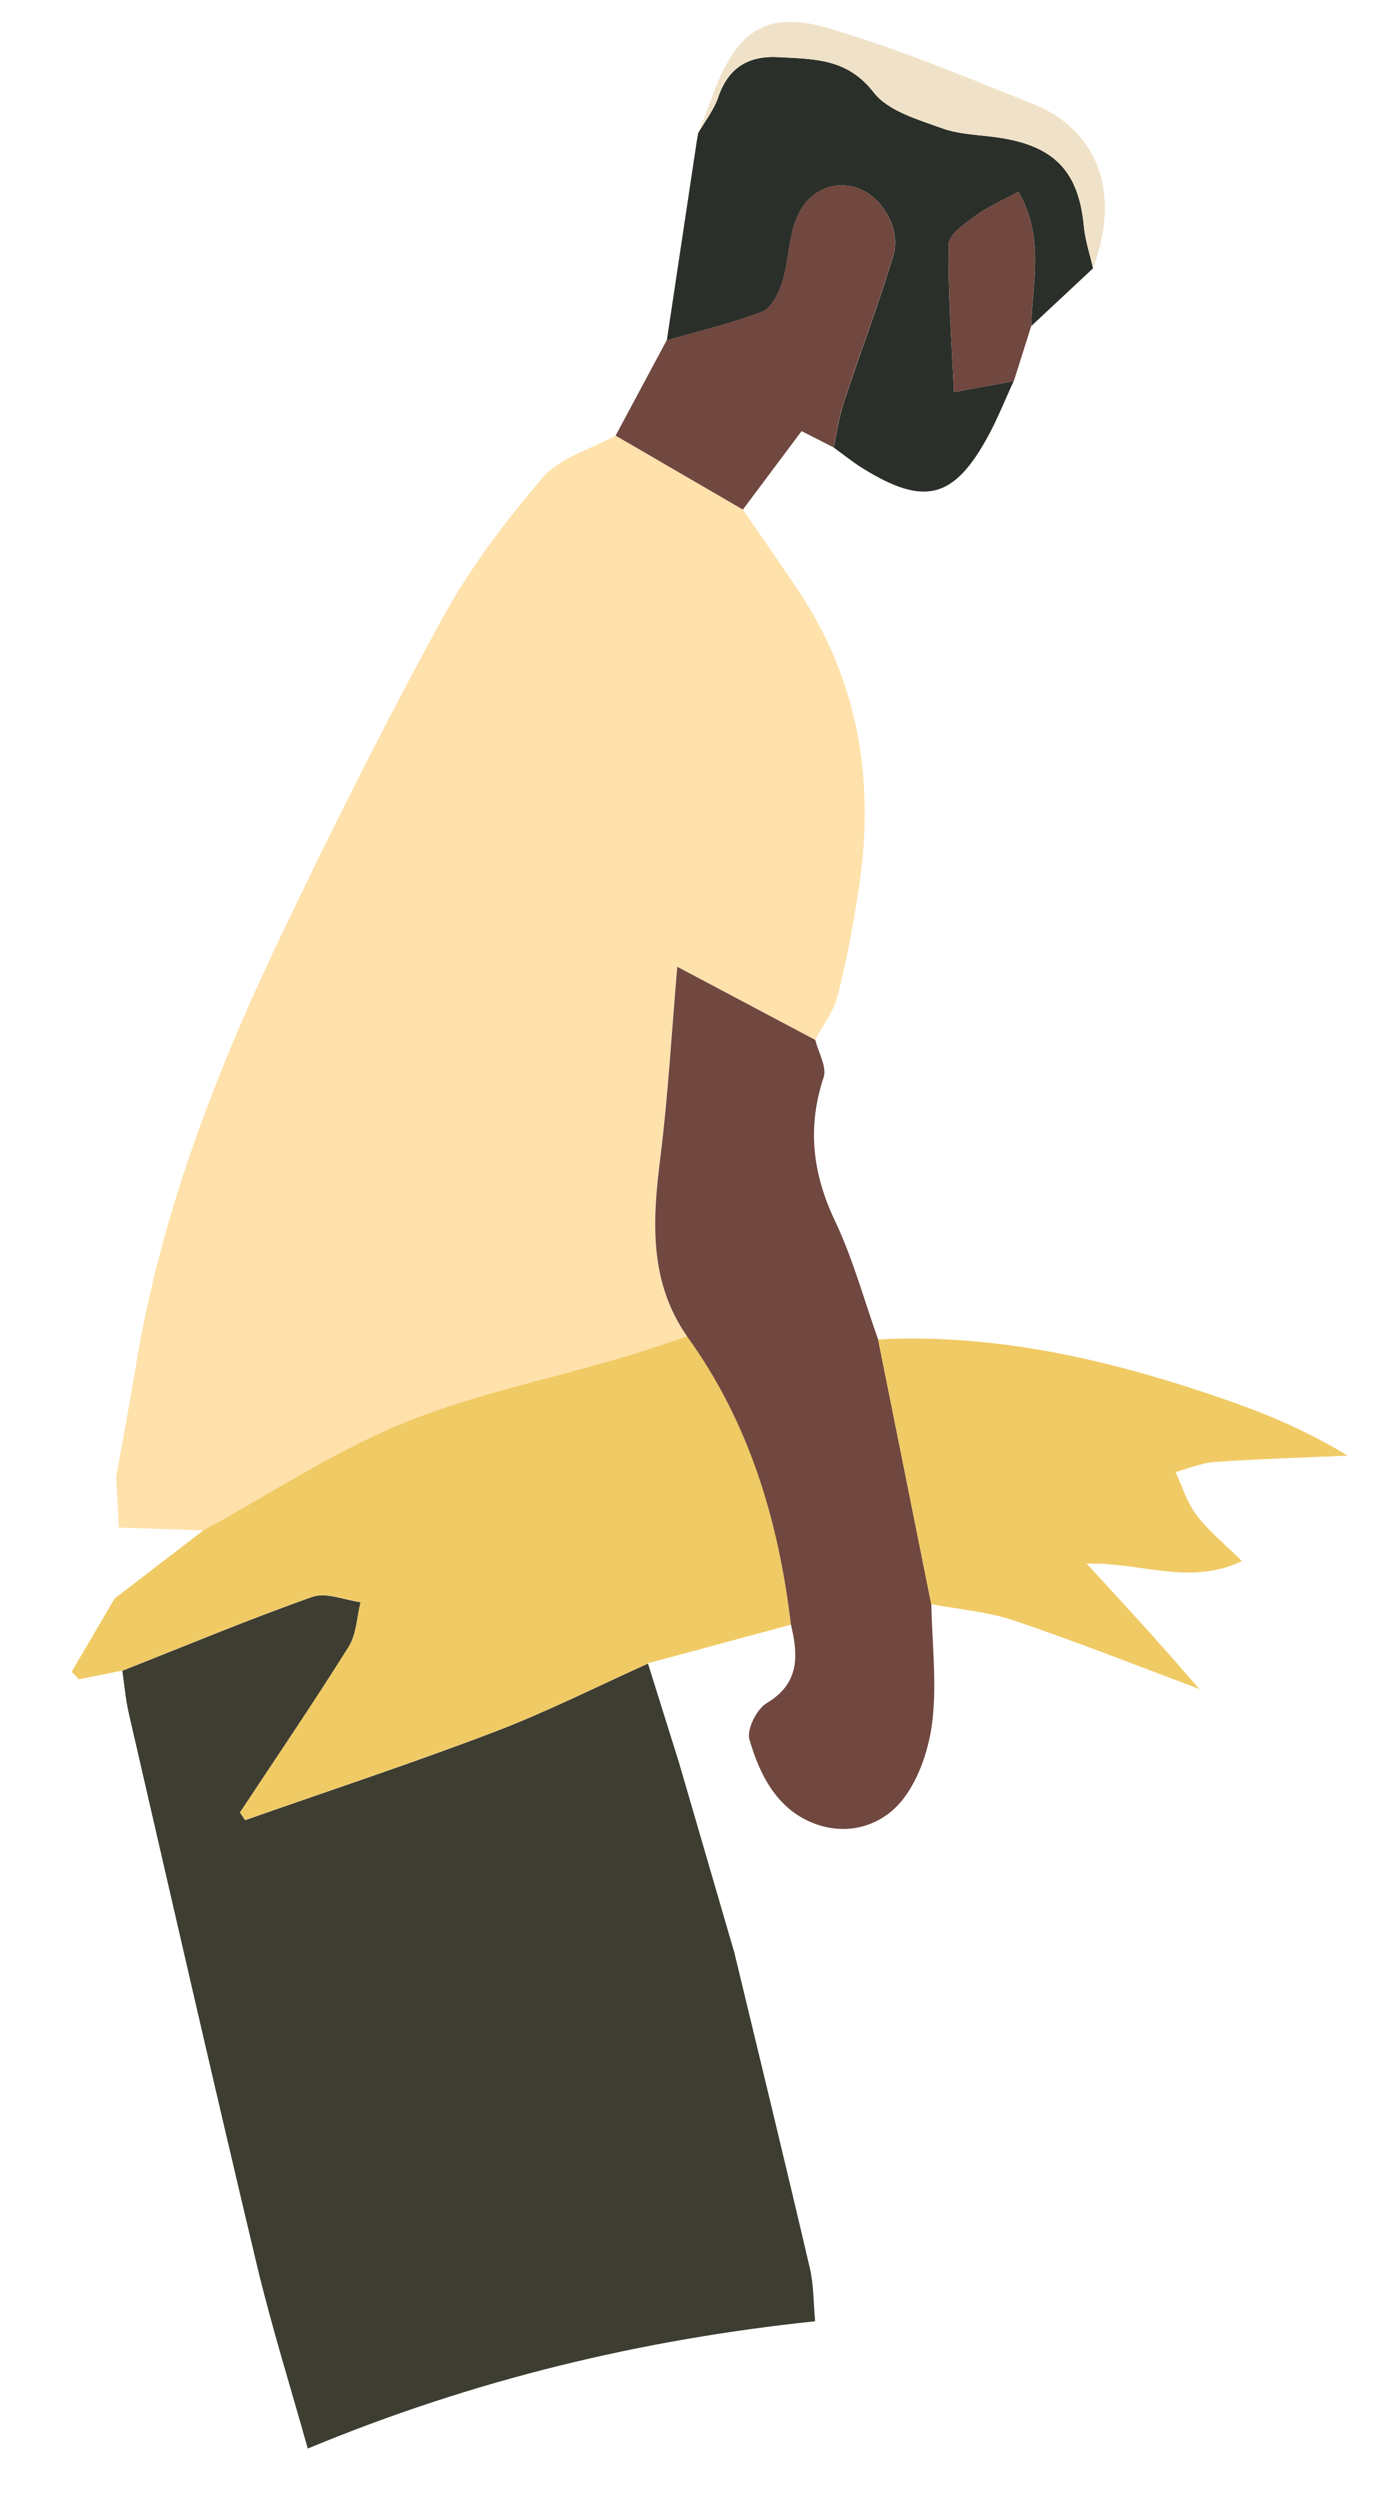 <svg width="372" height="667" viewBox="0 0 372 667" fill="none" xmlns="http://www.w3.org/2000/svg">
<g clip-path="url(#clip0_916_1817)">
<path d="M31.02 393.919C32.767 384.207 34.616 374.49 36.21 364.733C42.825 324.291 57.387 286.512 74.888 249.88C88.585 221.16 102.876 192.695 118.155 164.8C125.491 151.415 134.944 138.958 144.918 127.373C149.519 122.032 157.707 119.854 164.285 116.24C175.597 122.817 186.934 129.393 198.245 135.97C203.12 143.063 208.018 150.104 212.819 157.251C229.499 182.041 233.627 209.407 228.963 238.467C227.495 247.63 225.851 256.827 223.513 265.799C222.456 269.935 219.577 273.564 217.519 277.437C205.559 271.093 193.6 264.775 180.68 257.912C179.163 275.664 178.254 292.29 176.172 308.739C174.054 325.521 173.056 341.844 183.338 356.619C177.345 358.572 171.381 360.626 165.356 362.426C145.902 368.171 125.765 372.234 107.107 379.936C88.723 387.525 71.817 398.727 54.282 408.348C46.773 408.093 39.237 407.84 31.729 407.611C31.476 403.048 31.222 398.484 30.969 393.921L31.02 393.919Z" fill="#FFE1AB"></path>
<path d="M195.825 520.417C202.627 548.661 209.503 576.877 216.103 605.156C217.169 609.76 217.081 614.645 217.52 619.379C171.325 624.24 126.528 634.892 82.128 653.346C77.401 636.458 72.327 620.302 68.432 603.889C56.817 555.081 45.652 506.151 34.387 457.251C33.512 453.507 33.212 449.61 32.638 445.802C49.518 439.15 66.257 432.146 83.341 426.097C87.007 424.785 91.891 426.945 96.223 427.519C95.21 431.525 95.11 436.13 93.028 439.442C83.684 454.373 73.766 468.92 64.032 483.638L65.415 485.672C87.615 477.863 109.961 470.508 131.933 462.122C145.883 456.8 159.287 450.021 172.923 443.896C175.669 452.693 178.441 461.489 181.187 470.286C186.059 487.014 190.931 503.741 195.801 520.443L195.825 520.417Z" fill="#3E3D31"></path>
<path d="M172.946 443.844C159.31 449.969 145.907 456.774 131.955 462.07C109.983 470.431 87.637 477.811 65.438 485.62L64.055 483.586C73.764 468.895 83.682 454.322 93.051 439.39C95.132 436.052 95.233 431.473 96.246 427.467C91.913 426.893 87.031 424.758 83.364 426.045C66.279 432.094 49.516 439.099 32.661 445.75C28.794 446.535 24.927 447.295 21.035 448.081C20.398 447.419 19.759 446.732 19.122 446.07C22.937 439.563 26.776 433.029 30.591 426.522C38.504 420.446 46.418 414.396 54.331 408.32C71.891 398.698 88.797 387.495 107.156 379.908C125.814 372.206 145.951 368.143 165.405 362.398C171.456 360.622 177.394 358.544 183.387 356.591C199.96 379.546 207.758 405.702 211.069 433.514C198.352 436.94 185.661 440.366 172.944 443.793L172.946 443.844Z" fill="#F0CA64"></path>
<path d="M211.072 433.565C207.76 405.753 199.962 379.598 183.389 356.643C173.107 341.868 174.106 325.569 176.224 308.787C178.279 292.315 179.215 275.713 180.732 257.96C193.651 264.798 205.611 271.142 217.571 277.486C218.404 280.848 220.704 284.707 219.788 287.482C215.365 300.84 216.822 313.119 222.831 325.784C227.61 335.871 230.579 346.83 234.343 357.423C239.06 380.955 243.778 404.487 248.521 428.018C248.751 438.333 249.973 448.757 248.853 458.901C248.035 466.17 245.476 474.155 241.145 479.867C235.736 487.007 226.644 489.915 217.738 486.733C207.57 483.095 202.776 473.826 199.99 464.136C199.212 461.462 201.935 456.025 204.576 454.451C213.387 449.205 213.034 441.835 211.098 433.589L211.072 433.565Z" fill="#704840"></path>
<path d="M177.949 90.793C180.63 73.015 183.287 55.237 185.968 37.459C186.093 36.84 186.191 36.197 186.29 35.579L186.148 35.79C188.029 32.512 190.475 29.413 191.688 25.91C194.398 17.918 199.934 14.784 207.808 15.253C217.103 15.786 226.058 15.491 233.126 24.633C236.996 29.623 244.873 31.881 251.361 34.225C256.381 36.021 262.028 35.975 267.387 36.861C281.704 39.216 287.911 46.096 289.258 60.45C289.602 64.217 290.854 67.868 291.703 71.587C286.206 76.737 280.683 81.864 275.186 87.014C275.498 75.194 278.758 63.038 271.747 51.184C267.543 53.492 263.714 55.118 260.425 57.513C257.554 59.608 253.226 62.535 253.164 65.144C252.944 77.881 253.941 90.641 254.561 104.618C260.818 103.471 265.668 102.592 270.517 101.686C268.228 106.618 266.225 111.716 263.625 116.483C254.511 133.166 246.618 135.127 230.233 124.967C227.524 123.298 225.052 121.261 222.462 119.408C223.347 115.382 223.923 111.217 225.194 107.327C229.503 94.255 234.379 81.388 238.38 68.228C240.614 60.922 235.072 51.917 228.222 49.972C221.064 47.939 214.178 52.052 211.789 60.438C210.384 65.305 210.262 70.55 208.728 75.371C207.794 78.3 205.865 82.219 203.424 83.146C195.18 86.323 186.479 88.344 177.975 90.817L177.949 90.793Z" fill="#2B2F29"></path>
<path d="M248.495 427.994C243.777 404.461 239.06 380.929 234.317 357.398C267.074 355.714 298.268 363.351 328.866 374.107C339.315 377.783 349.495 382.264 359.647 388.407C347.814 388.932 335.999 389.277 324.205 390.082C320.643 390.317 317.19 391.85 313.685 392.798C315.529 396.677 316.785 400.991 319.34 404.328C322.514 408.506 326.743 411.896 331.408 416.545C317.54 423.141 305.13 416.944 289.967 417.183C297.048 424.919 302.585 430.934 308.047 437.004C312.045 441.453 315.944 445.982 319.868 450.485L319.796 450.564C303.464 444.466 287.244 438.03 270.758 432.449C263.634 430.056 255.93 429.427 248.471 428.02L248.495 427.994Z" fill="#F0CA64"></path>
<path d="M177.949 90.793C186.478 88.319 195.153 86.298 203.398 83.121C205.839 82.195 207.793 78.275 208.702 75.347C210.236 70.525 210.358 65.281 211.763 60.414C214.179 52.052 221.037 47.914 228.196 49.948C235.046 51.893 240.588 60.898 238.354 68.204C234.352 81.364 229.452 94.232 225.168 107.303C223.872 111.219 223.321 115.358 222.436 119.384C219.922 118.116 217.408 116.822 213.908 115.035C208.671 122.039 203.457 128.992 198.244 135.97C186.933 129.393 175.596 122.817 164.284 116.24C168.822 107.759 173.384 99.25 177.923 90.769L177.949 90.793Z" fill="#704840"></path>
<path d="M291.676 71.562C290.853 67.842 289.601 64.192 289.232 60.426C287.885 46.072 281.678 39.218 267.361 36.837C262.002 35.951 256.356 36.022 251.335 34.201C244.847 31.856 236.97 29.599 233.1 24.608C226.032 15.466 217.053 15.788 207.782 15.229C199.909 14.786 194.372 17.894 191.662 25.885C190.475 29.414 188.003 32.488 186.121 35.766C189.695 27.813 191.793 18.57 197.183 12.172C206.21 1.498 218.602 6.749 229.188 10.087C244.862 15.065 260.072 21.572 275.413 27.612C293.023 34.548 299.25 51.574 291.674 71.511L291.676 71.562Z" fill="#F0E2C8"></path>
<path d="M270.519 101.686C265.668 102.566 260.819 103.471 254.562 104.618C253.942 90.64 252.945 77.881 253.165 65.144C253.2 62.511 257.555 59.608 260.426 57.513C263.715 55.118 267.543 53.466 271.748 51.184C278.759 63.037 275.472 75.169 275.187 87.014C273.632 91.913 272.101 96.811 270.545 101.711L270.519 101.686Z" fill="#704840"></path>
<path d="M319.918 450.457C320.208 450.725 320.499 450.993 320.789 451.261C320.474 451.02 320.16 450.778 319.845 450.537L319.918 450.457Z" fill="#F0CA64"></path>
</g>
<defs>
<clipPath id="clip0_916_1817">
<rect width="342.797" height="652.42" fill="white" transform="translate(0 15.198) rotate(-2.541)"></rect>
</clipPath>
</defs>
</svg>
